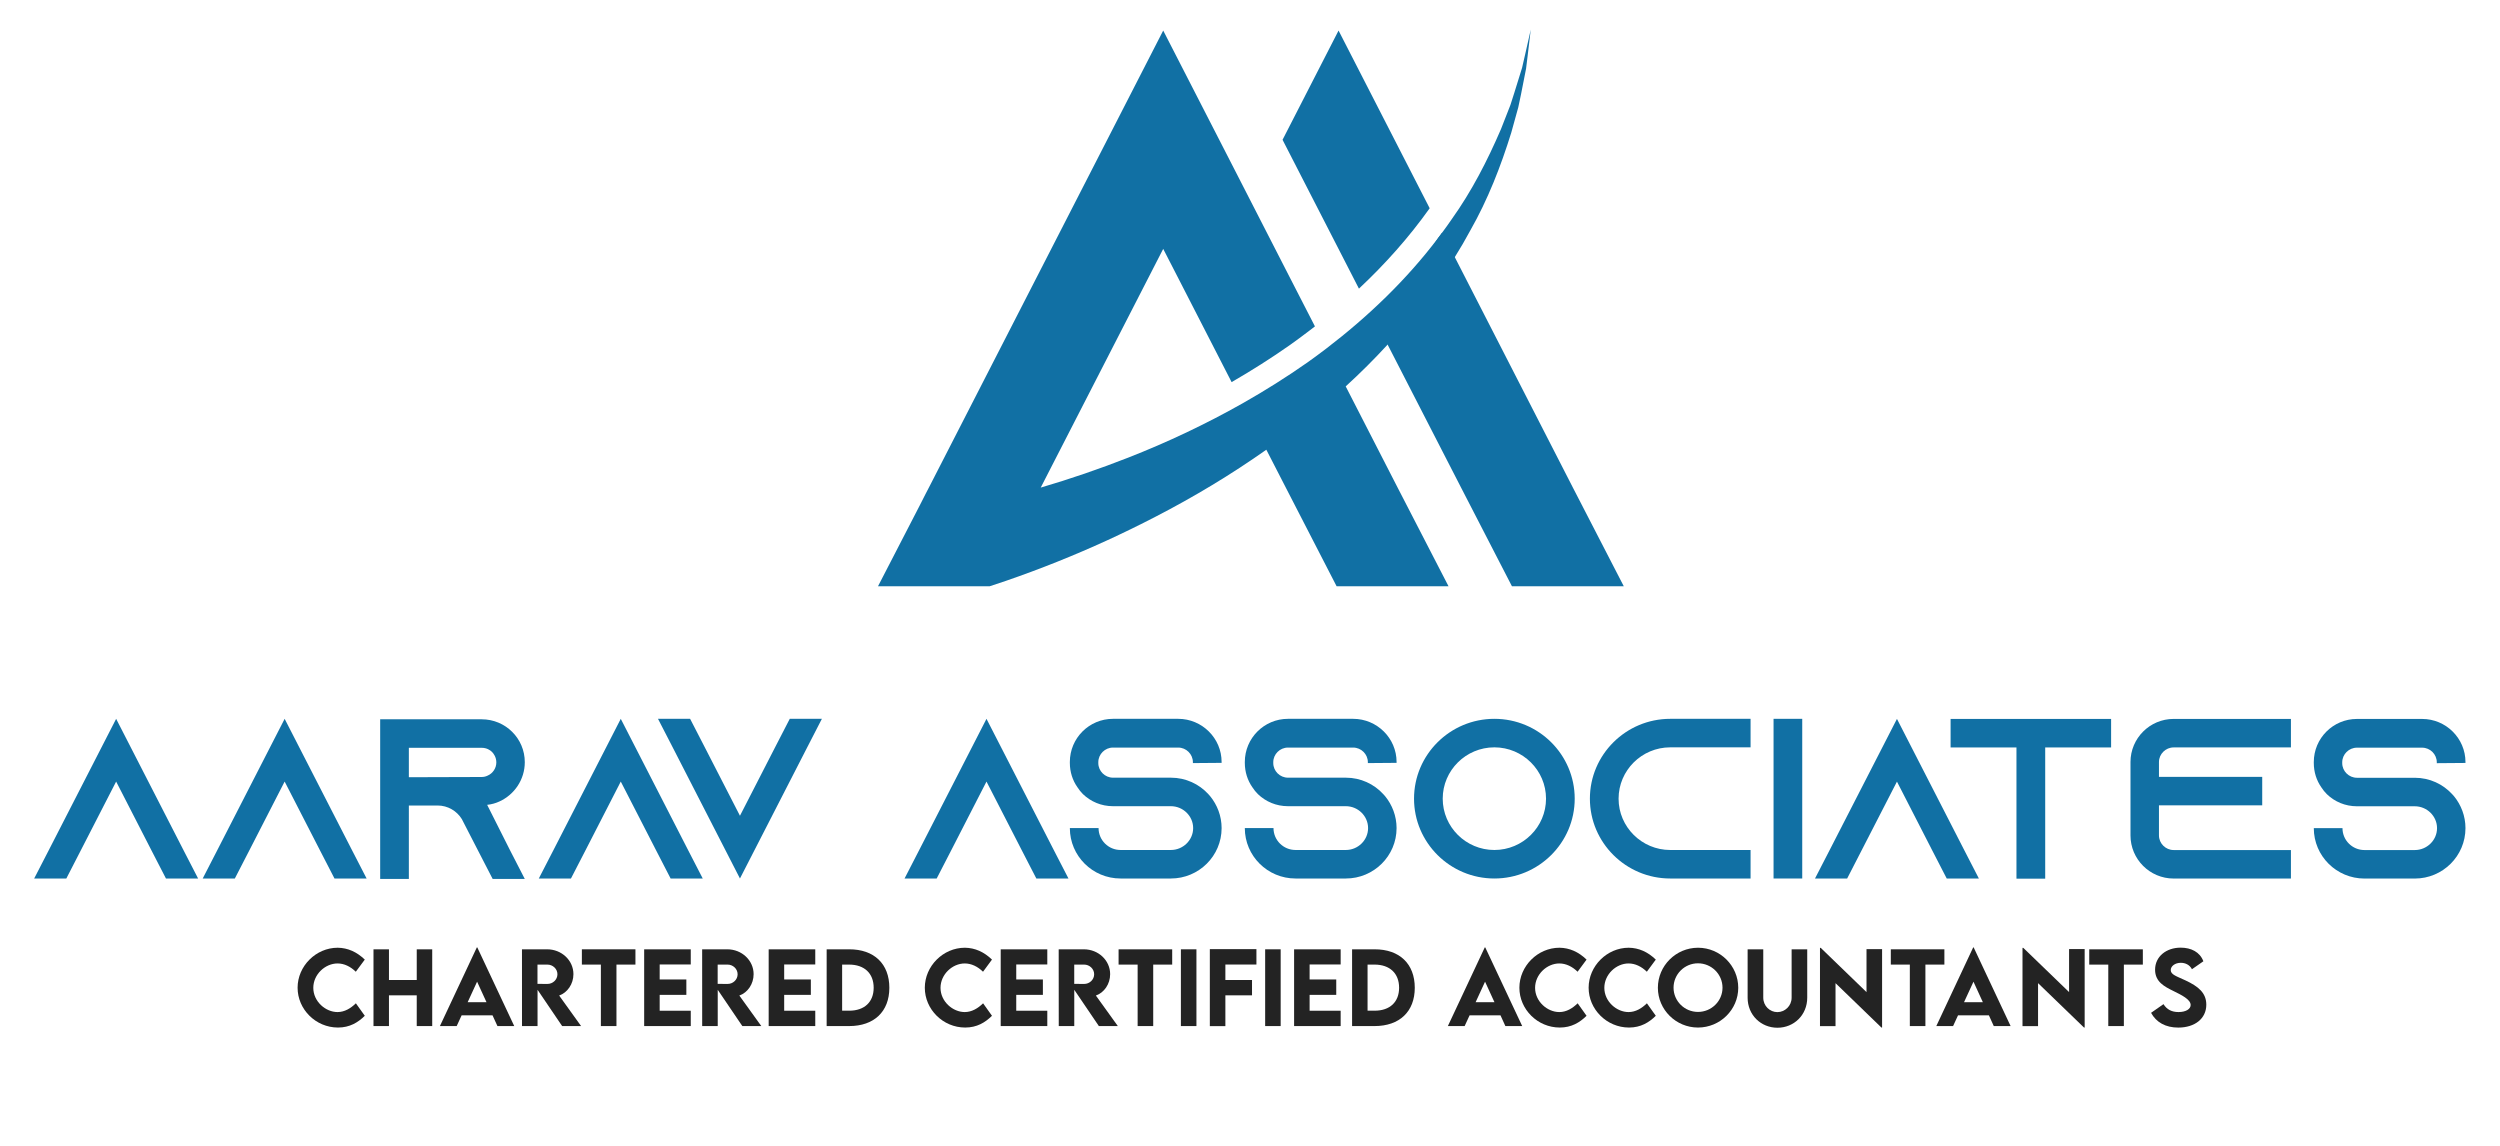 <svg xmlns="http://www.w3.org/2000/svg" viewBox="0 0 480 220"><g transform="matrix(0.623, 0, 0, -0.619, -641.638, 197.326)" id="g10" style=""><g transform="scale(0.1)" id="g12"><path id="path14" style="fill-opacity: 1; fill-rule: nonzero; stroke: none; fill: rgb(17, 112, 164);" d="m 10909.7,462.898 h -99.1 l -45.3,88.442 -108.2,212.262 -108.3,-212.262 -45.2,-88.442 h -99.1 l 45.3,88.442 207.3,406.832 207.3,-406.832 45.3,-88.442"></path><path id="path16" style="fill-opacity: 1; fill-rule: nonzero; stroke: none; fill: rgb(17, 112, 164);" d="m 11429,462.898 h -99 l -45.3,88.442 -108.3,212.262 -108.2,-212.262 -45.3,-88.442 h -99 l 45.2,88.442 207.3,406.832 207.3,-406.832 45.3,-88.442"></path><path id="path18" style="fill-opacity: 1; fill-rule: nonzero; stroke: none; fill: rgb(17, 112, 164);" d="m 11783.5,777.75 c 6.4,0 12.8,1.41 18.4,4.238 16.3,7.071 26.9,23.344 26.9,41.043 0,16.27 -8.5,27.59 -13.4,32.539 -5.7,5.66 -16.3,12.739 -31.9,12.739 h -224.3 v -91.27 z m 87.8,-227.828 45.2,-88.434 h -99 l -45.3,88.434 -47.4,92.687 -2.1,4.25 c -15.6,25.469 -43.2,42.45 -75,42.45 h -88.5 V 461.488 h -88.4 V 956.75 h 312.7 c 36.8,0 70.1,-14.852 94.1,-38.918 24.1,-24.051 38.9,-57.301 38.9,-94.102 0,-53.769 -31.8,-100.468 -77.8,-121.691 -12,-5.66 -24.7,-9.199 -38.2,-10.609 l 70.8,-141.508"></path><path id="path20" style="fill-opacity: 1; fill-rule: nonzero; stroke: none; fill: rgb(17, 112, 164);" d="m 12464.9,462.898 h -99 l -45.3,88.442 -108.3,212.262 -108.2,-212.262 -45.3,-88.442 h -99.1 l 45.3,88.442 207.3,406.832 207.3,-406.832 45.3,-88.442"></path><path id="path22" style="fill-opacity: 1; fill-rule: nonzero; stroke: none; fill: rgb(17, 112, 164);" d="m 12832.1,958.172 -45.2,-88.442 -207.3,-406.832 -207.3,406.832 -45.3,88.442 h 99 l 45.3,-88.442 108.3,-212.261 108.2,212.261 45.3,88.442 h 99"></path><path id="path24" style="fill-opacity: 1; fill-rule: nonzero; stroke: none; fill: rgb(17, 112, 164);" d="m 13592,462.898 h -99 l -45.3,88.442 -108.3,212.262 -108.2,-212.262 -45.3,-88.442 h -99 l 45.2,88.442 207.3,406.832 207.3,-406.832 45.3,-88.442"></path><path id="path26" style="fill-opacity: 1; fill-rule: nonzero; stroke: none; fill: rgb(17, 112, 164);" d="m 13975.5,820.898 v 2.832 c 0,24.77 -20.5,45.29 -45.2,45.29 h -201 c -24.7,0 -45.3,-20.52 -45.3,-45.29 v -2.832 c 0,-24.757 20.6,-45.269 45.3,-45.269 h 178.3 c 46,0 87,-19.82 115.4,-50.949 2.1,-2.121 3.5,-4.239 5.6,-6.371 21.9,-26.879 35.4,-61.547 35.4,-99.039 0,-86.329 -70.1,-156.372 -156.4,-156.372 h -154.9 c -86.4,0 -156.4,70.043 -156.4,156.372 h 88.5 c 0,-37.508 30.4,-67.93 67.9,-67.93 h 154.9 c 37.5,0 68.7,30.422 68.7,67.93 0,37.492 -31.2,67.91 -68.7,67.91 h -178.3 c -36.1,0 -68.6,14.152 -92.7,37.5 -6.3,6.371 -12,13.449 -16.9,21.23 -14.9,21.219 -23.4,47.399 -23.4,75.699 v 2.84 c 0,73.571 59.4,133.723 133,133.723 h 201 c 73.5,0 133.7,-60.152 133.7,-133.723 v -2.84 l -88.5,-0.711"></path><path id="path28" style="fill-opacity: 1; fill-rule: nonzero; stroke: none; fill: rgb(17, 112, 164);" d="m 14514.7,820.898 v 2.832 c 0,24.77 -20.5,45.29 -45.3,45.29 h -200.9 c -24.8,0 -45.3,-20.52 -45.3,-45.29 v -2.832 c 0,-24.757 20.5,-45.269 45.3,-45.269 h 178.3 c 46,0 87,-19.82 115.3,-50.949 2.1,-2.121 3.6,-4.239 5.7,-6.371 21.9,-26.879 35.4,-61.547 35.4,-99.039 0,-86.329 -70.1,-156.372 -156.4,-156.372 h -154.9 c -86.4,0 -156.4,70.043 -156.4,156.372 h 88.4 c 0,-37.508 30.4,-67.93 68,-67.93 h 154.9 c 37.5,0 68.6,30.422 68.6,67.93 0,37.492 -31.1,67.91 -68.6,67.91 h -178.3 c -36.1,0 -68.6,14.152 -92.7,37.5 -6.4,6.371 -12,13.449 -17,21.23 -14.8,21.219 -23.3,47.399 -23.3,75.699 v 2.84 c 0,73.571 59.4,133.723 133,133.723 h 200.9 c 73.6,0 133.8,-60.152 133.8,-133.723 v -2.84 l -88.5,-0.711"></path><path id="path30" style="fill-opacity: 1; fill-rule: nonzero; stroke: none; fill: rgb(17, 112, 164);" d="m 15063.8,710.531 c 0,87.731 -71.5,159.199 -159.2,159.199 -87.7,0 -159.2,-71.468 -159.2,-159.199 0,-87.73 71.5,-159.191 159.2,-159.191 87.7,0 159.2,71.461 159.2,159.191 z m 88.4,0 c 0,-136.543 -111,-247.633 -247.6,-247.633 -136.5,0 -247.6,111.09 -247.6,247.633 0,136.551 111.1,247.641 247.6,247.641 136.6,0 247.6,-111.09 247.6,-247.641"></path><path id="path32" style="fill-opacity: 1; fill-rule: nonzero; stroke: none; fill: rgb(17, 112, 164);" d="m 15287.4,710.531 c 0,-87.73 71.5,-159.191 159.2,-159.191 h 247.6 v -88.442 h -247.6 c -136.5,0 -247.6,111.09 -247.6,247.633 0,136.551 111.1,247.641 247.6,247.641 h 247.6 V 869.73 h -247.6 c -87.7,0 -159.2,-71.468 -159.2,-159.199"></path><path id="path34" style="fill-opacity: 1; fill-rule: nonzero; stroke: none; fill: rgb(17, 112, 164);" d="m 15765,462.898 v 495.274 h 88.4 V 462.898 h -88.4"></path><g transform="scale(1.006)" id="g36"><path id="path38" style="fill-opacity: 1; fill-rule: nonzero; stroke: none; fill: rgb(17, 112, 164);" d="m 16300,460.045 h -98.5 l -45,87.896 -107.5,210.953 -107.7,-210.953 -44.9,-87.896 h -98.5 l 45,87.896 206.1,404.324 206,-404.324 45,-87.896"></path></g><g transform="scale(1.031)" id="g40"><path id="path42" style="fill-opacity: 1; fill-rule: nonzero; stroke: none; fill: rgb(17, 112, 164);" d="m 16300,929.064 v -85.808 h -197 V 448.489 h -85.9 v 394.767 h -196.9 v 85.808 h 479.8"></path></g><g transform="scale(1.065)" id="g44"><path id="path46" style="fill-opacity: 1; fill-rule: nonzero; stroke: none; fill: rgb(17, 112, 164);" d="m 15918.1,773.894 v -43.179 h 298.8 v -83.014 h -298.8 v -87.664 c 0,-23.244 19.3,-42.505 42.5,-42.505 h 339.4 v -83.018 h -339.4 c -69,0 -124.9,56.453 -124.9,125.523 v 213.857 c 0,69.059 55.9,125.523 124.9,125.523 h 339.4 v -83.018 h -339.4 c -23.2,0 -42.5,-19.261 -42.5,-42.505"></path></g><g transform="scale(1.098)" id="g48"><path id="path50" style="fill-opacity: 1; fill-rule: nonzero; stroke: none; fill: rgb(17, 112, 164);" d="m 16219.5,747.359 v 2.578 c 0,22.551 -18.6,41.232 -41.2,41.232 h -182.9 c -22.6,0 -41.3,-18.681 -41.3,-41.232 v -2.578 c 0,-22.54 18.7,-41.214 41.3,-41.214 h 162.3 c 41.9,0 79.2,-18.045 105,-46.385 1.9,-1.931 3.2,-3.859 5.2,-5.8 19.9,-24.471 32.1,-56.034 32.1,-90.167 0,-78.595 -63.7,-142.363 -142.3,-142.363 h -141.1 c -78.6,0 -142.3,63.768 -142.3,142.363 h 80.5 c 0,-34.148 27.6,-61.844 61.8,-61.844 h 141.1 c 34.1,0 62.5,27.696 62.5,61.844 0,34.133 -28.4,61.826 -62.5,61.826 h -162.3 c -32.9,0 -62.5,12.885 -84.4,34.141 -5.9,5.8 -10.9,12.244 -15.5,19.329 -13.5,19.317 -21.2,43.152 -21.2,68.917 v 2.586 c 0,66.979 54.1,121.743 121.1,121.743 h 182.9 c 67,0 121.7,-54.764 121.7,-121.743 v -2.586 l -80.5,-0.647"></path></g><path id="path52" style="fill-opacity: 1; fill-rule: nonzero; stroke: none; fill: rgb(35, 35, 35);" d="m 11216.3,124.07 c 0,67.211 56.6,124.09 123.6,124.09 31,-0.449 58.5,-12.711 83.5,-36.781 l -27.7,-37.668 c -16.2,15.949 -35.7,25.699 -56.2,25.699 -38.3,0 -74.8,-33.969 -74.8,-75.629 0,-42.383 37.8,-75.172 74.6,-75.172 21.9,0 40.8,11.66 56.6,27.172 l 27.5,-38.711 c -21,-20.809 -46.6,-36.469 -82.6,-36.469 -68.7,0 -124.5,56.57 -124.5,123.468"></path><path id="path54" style="fill-opacity: 1; fill-rule: nonzero; stroke: none; fill: rgb(35, 35, 35);" d="M 11631.2,243.27 V 5.18 h -47.7 V 100.602 h -85.6 V 5.18 h -47.7 V 243.27 h 47.7 v -95.258 h 85.6 v 95.258 h 47.7"></path><path id="path56" style="fill-opacity: 1; fill-rule: nonzero; stroke: none; fill: rgb(35, 35, 35);" d="m 11798.5,79.172 -29,63.668 -29.1,-63.668 z m 18.6,-40.762 h -95.3 l -15.2,-33.231 h -51.7 l 113.8,244.011 h 1.4 L 11884,5.18 h -51.8 l -15.1,33.231"></path><path id="path58" style="fill-opacity: 1; fill-rule: nonzero; stroke: none; fill: rgb(35, 35, 35);" d="m 11955.6,136.051 30.7,-0.153 c 16.3,-0.148 30.8,13 30.8,29.981 0,16.98 -14.6,29.992 -30.8,29.992 h -30.7 z m 76,-130.871 -75.8,112.55 V 5.18 h -47.9 l -0.1,238.09 h 77.7 c 44.4,0 80.9,-34.25 80.9,-77.098 0,-30.57 -18.5,-57.301 -44,-66.313 L 12090,5.18 h -58.4"></path><path id="path60" style="fill-opacity: 1; fill-rule: nonzero; stroke: none; fill: rgb(35, 35, 35);" d="M 12257.5,195.871 H 12199 V 5.18 h -48 V 195.871 h -58.6 v 47.399 h 165.1 v -47.399"></path><path id="path62" style="fill-opacity: 1; fill-rule: nonzero; stroke: none; fill: rgb(35, 35, 35);" d="m 12332.2,196.16 v -46.531 h 82.2 V 101.93 h -82.2 V 52.738 h 95.8 V 5.18 h -143.6 V 243.27 h 143.6 v -47.11 h -95.8"></path><path id="path64" style="fill-opacity: 1; fill-rule: nonzero; stroke: none; fill: rgb(35, 35, 35);" d="m 12510.9,136.051 30.8,-0.153 c 16.2,-0.148 30.7,13 30.7,29.981 0,16.98 -14.6,29.992 -30.7,29.992 h -30.8 z m 76,-130.871 -75.8,112.55 V 5.18 h -47.9 l -0.1,238.09 h 77.7 c 44.4,0 80.9,-34.25 80.9,-77.098 0,-30.57 -18.4,-57.301 -44,-66.313 l 67.7,-94.68 h -58.5"></path><path id="path66" style="fill-opacity: 1; fill-rule: nonzero; stroke: none; fill: rgb(35, 35, 35);" d="m 12715.9,196.16 v -46.531 h 82.2 V 101.93 h -82.2 V 52.738 h 95.8 V 5.18 h -143.6 V 243.27 h 143.6 v -47.11 h -95.8"></path><path id="path68" style="fill-opacity: 1; fill-rule: nonzero; stroke: none; fill: rgb(35, 35, 35);" d="m 12991.7,124.07 c 0,44.61 -28.7,71.801 -75.8,71.801 h -21.4 V 52.879 h 21.9 c 46.8,0 75.3,26.891 75.3,71.191 z m 48.3,-0.129 c 0,-73.859 -47,-118.761 -123.9,-118.761 h -69.3 V 243.141 l 69.3,0.129 c 76.9,0.16 123.9,-45.04 123.9,-119.329"></path><path id="path70" style="fill-opacity: 1; fill-rule: nonzero; stroke: none; fill: rgb(35, 35, 35);" d="m 13149.3,124.07 c 0,67.211 56.5,124.09 123.6,124.09 31,-0.449 58.5,-12.711 83.4,-36.781 l -27.6,-37.668 c -16.2,15.949 -35.7,25.699 -56.3,25.699 -38.2,0 -74.7,-33.969 -74.7,-75.629 0,-42.383 37.8,-75.172 74.6,-75.172 21.9,0 40.8,11.66 56.6,27.172 l 27.4,-38.711 c -20.9,-20.809 -46.5,-36.469 -82.5,-36.469 -68.7,0 -124.5,56.57 -124.5,123.468"></path><path id="path72" style="fill-opacity: 1; fill-rule: nonzero; stroke: none; fill: rgb(35, 35, 35);" d="m 13431.1,196.16 v -46.531 h 82.1 V 101.93 h -82.1 V 52.738 h 95.7 V 5.18 h -143.6 V 243.27 h 143.6 v -47.11 h -95.7"></path><path id="path74" style="fill-opacity: 1; fill-rule: nonzero; stroke: none; fill: rgb(35, 35, 35);" d="m 13609.8,136.051 30.7,-0.153 c 16.2,-0.148 30.7,13 30.7,29.981 0,16.98 -14.6,29.992 -30.7,29.992 h -30.7 z M 13685.7,5.18 13609.9,117.73 V 5.18 h -47.8 l -0.2,238.09 h 77.7 c 44.5,0 80.9,-34.25 80.9,-77.098 0,-30.57 -18.4,-57.301 -44,-66.313 l 67.7,-94.68 h -58.5"></path><path id="path76" style="fill-opacity: 1; fill-rule: nonzero; stroke: none; fill: rgb(35, 35, 35);" d="m 13911.7,195.871 h -58.5 V 5.18 h -48 V 195.871 h -58.7 v 47.399 h 165.2 v -47.399"></path><path id="path78" style="fill-opacity: 1; fill-rule: nonzero; stroke: none; fill: rgb(35, 35, 35);" d="m 13938.5,243.27 h 47.9 V 5.18 h -47.9 V 243.27"></path><path id="path80" style="fill-opacity: 1; fill-rule: nonzero; stroke: none; fill: rgb(35, 35, 35);" d="m 14075.6,196.16 v -47.988 h 82.1 v -47.731 h -82.1 V 4.891 h -47.9 V 243.871 h 143.6 V 196.16 h -95.7"></path><path id="path82" style="fill-opacity: 1; fill-rule: nonzero; stroke: none; fill: rgb(35, 35, 35);" d="m 14198.2,243.27 h 47.8 V 5.18 h -47.8 V 243.27"></path><path id="path84" style="fill-opacity: 1; fill-rule: nonzero; stroke: none; fill: rgb(35, 35, 35);" d="m 14335.2,196.16 v -46.531 h 82.1 V 101.93 h -82.1 V 52.738 h 95.7 V 5.18 h -143.5 V 243.27 h 143.5 v -47.11 h -95.7"></path><path id="path86" style="fill-opacity: 1; fill-rule: nonzero; stroke: none; fill: rgb(35, 35, 35);" d="m 14611,124.07 c 0,44.61 -28.7,71.801 -75.8,71.801 h -21.4 V 52.879 h 21.8 c 46.9,0 75.4,26.891 75.4,71.191 z m 48.3,-0.129 c 0,-73.859 -47,-118.761 -124,-118.761 h -69.2 V 243.141 l 69.2,0.129 c 77,0.16 124,-45.04 124,-119.329"></path><path id="path88" style="fill-opacity: 1; fill-rule: nonzero; stroke: none; fill: rgb(35, 35, 35);" d="m 14904.9,79.172 -29,63.668 -29.1,-63.668 z m 18.6,-40.762 h -95.3 L 14813,5.18 h -51.7 L 14875,249.191 h 1.5 L 14990.4,5.18 h -51.9 l -15,33.231"></path><path id="path90" style="fill-opacity: 1; fill-rule: nonzero; stroke: none; fill: rgb(35, 35, 35);" d="m 14981.7,124.07 c 0,67.211 56.5,124.09 123.6,124.09 31,-0.449 58.5,-12.711 83.4,-36.781 l -27.6,-37.668 c -16.2,15.949 -35.7,25.699 -56.3,25.699 -38.2,0 -74.7,-33.969 -74.7,-75.629 0,-42.383 37.8,-75.172 74.6,-75.172 21.9,0 40.8,11.66 56.6,27.172 l 27.4,-38.711 c -20.9,-20.809 -46.5,-36.469 -82.5,-36.469 -68.7,0 -124.5,56.57 -124.5,123.468"></path><path id="path92" style="fill-opacity: 1; fill-rule: nonzero; stroke: none; fill: rgb(35, 35, 35);" d="m 15195.1,124.07 c 0,67.211 56.5,124.09 123.6,124.09 31,-0.449 58.5,-12.711 83.4,-36.781 l -27.6,-37.668 c -16.2,15.949 -35.7,25.699 -56.3,25.699 -38.2,0 -74.7,-33.969 -74.7,-75.629 0,-42.383 37.8,-75.172 74.6,-75.172 21.9,0 40.8,11.66 56.6,27.172 l 27.4,-38.711 c -20.9,-20.809 -46.5,-36.469 -82.5,-36.469 -68.7,0 -124.5,56.57 -124.5,123.468"></path><path id="path94" style="fill-opacity: 1; fill-rule: nonzero; stroke: none; fill: rgb(35, 35, 35);" d="m 15607.7,124.23 c 0,41.649 -33.9,75.629 -75.6,75.629 -41.5,0 -75.3,-33.98 -75.3,-75.629 0,-41.359 33.8,-75.179 75.3,-75.179 41.7,0 75.6,33.82 75.6,75.179 z m -199.2,-0.289 c 0,68.379 55.7,124.219 123.8,124.219 68.1,0 123.9,-55.84 123.9,-124.219 0,-67.8 -55.8,-123.339 -124.1,-123.339 -67.9,0 -123.6,55.539 -123.6,123.339"></path><path id="path96" style="fill-opacity: 1; fill-rule: nonzero; stroke: none; fill: rgb(35, 35, 35);" d="M 15685.1,93.219 V 243.27 h 48.2 V 93.352 c 0,-25.992 20.5,-44.902 43.5,-44.902 23.1,0 43.9,19.062 43.9,44.902 V 243.27 h 48.1 V 93.219 c 0,-53.918 -41.2,-93.207 -91.8,-93.207 -50.7,0 -91.9,39.289 -91.9,93.207"></path><path id="path98" style="fill-opacity: 1; fill-rule: nonzero; stroke: none; fill: rgb(35, 35, 35);" d="M 16099.5,243.871 V 0.742 h -2.2 L 15956,138.262 V 4.891 h -47.9 V 247.711 h 2.4 l 141,-137.223 v 133.383 h 48"></path><path id="path100" style="fill-opacity: 1; fill-rule: nonzero; stroke: none; fill: rgb(35, 35, 35);" d="M 16291.5,195.871 H 16233 V 5.18 h -48 V 195.871 h -58.6 v 47.399 h 165.1 v -47.399"></path><g transform="scale(1.012)" id="g102"><path id="path104" style="fill-opacity: 1; fill-rule: nonzero; stroke: none; fill: rgb(35, 35, 35);" d="m 16215.5,78.21 -28.6,62.895 -28.8,-62.895 z m 18.4,-40.267 h -94.1 l -15,-32.827 h -51.1 L 16186,246.165 h 1.5 L 16300,5.117 h -51.3 l -14.8,32.827"></path></g><g transform="scale(1.026)" id="g106"><path id="path108" style="fill-opacity: 1; fill-rule: nonzero; stroke: none; fill: rgb(35, 35, 35);" d="M 16300,237.808 V 0.724 h -2.1 L 16160,134.824 V 4.769 h -46.7 V 241.552 h 2.3 l 137.6,-133.811 v 130.067 h 46.8"></path></g><g transform="scale(1.037)" id="g110"><path id="path112" style="fill-opacity: 1; fill-rule: nonzero; stroke: none; fill: rgb(35, 35, 35);" d="m 16300,188.832 h -56.4 V 4.994 h -46.3 V 188.832 h -56.6 v 45.695 h 159.3 v -45.695"></path></g><g transform="scale(1.049)" id="g114"><path id="path116" style="fill-opacity: 1; fill-rule: nonzero; stroke: none; fill: rgb(35, 35, 35);" d="m 16137.7,44.095 36.5,25.637 c 10,-16.059 24.5,-23.376 44.1,-23.376 21.4,0 35.7,8.736 35.7,20.839 0,16.622 -27.1,29.723 -50.9,41.559 -25.5,12.684 -53.6,26.627 -53.6,62.818 0,39.308 33.3,65.22 75,65.22 31,0 56.6,-12.818 66.9,-40.284 l -33.6,-23.525 c -6.8,13.523 -20,19.018 -32.7,19.018 -16.9,0 -29.6,-9.865 -29.6,-21.554 0,-13.523 17.1,-18.168 43.2,-30.424 37.7,-17.747 61.3,-36.906 61.3,-71.837 0,-41.409 -33.9,-67.758 -82.4,-67.758 -37.2,0 -64.7,15.497 -79.9,43.667"></path></g><path id="path118" style="fill-opacity: 1; fill-rule: nonzero; stroke: none; fill: rgb(17, 112, 164);" d="m 15145.8,1676.95 -363.2,713.32 -38.8,76.25 c -3.4,-4.94 -7,-9.65 -10.6,-14.36 -0.4,-0.45 -0.6,-0.89 -1.1,-1.34 -55.8,-91.94 -121.3,-178.5 -193.5,-259.23 l 37,-72.65 225.6,-441.99 157.6,-307.66 h 344.7 l -157.7,307.66"></path><path id="path120" style="fill-opacity: 1; fill-rule: nonzero; stroke: none; fill: rgb(17, 112, 164);" d="m 14424.4,3093.05 -172.6,-338.83 235.4,-461.72 c 80.3,75.8 154.1,158.77 218,249.36 l -280.8,551.19"></path><path id="path122" style="fill-opacity: 1; fill-rule: nonzero; stroke: none; fill: rgb(17, 112, 164);" d="m 14999,3017.04 -9,-39.47 -11.9,-38.57 c -8.1,-25.57 -15.5,-51.36 -24,-76.69 l -29.1,-74.9 c -42,-98.22 -90.6,-193.3 -151.9,-279.63 -9.4,-13.9 -19.2,-27.59 -29.3,-41.26 -3.4,-4.94 -7,-9.65 -10.6,-14.36 -0.4,-0.45 -0.6,-0.89 -1.1,-1.34 -98.2,-130.96 -216.6,-244.87 -345.6,-344.21 -18.8,-14.58 -38.1,-28.71 -57.4,-42.61 -64.8,-45.75 -131.8,-88.13 -200.7,-127.38 -113.2,-64.35 -230.9,-120.41 -352,-168.18 -88.6,-34.98 -178.8,-66.15 -270,-93.06 l 0.9,1.57 42.4,83.19 334.3,655.7 41.7,-81.63 169.1,-331.65 c 61.7,35.87 122,74.22 180.3,115.48 19.3,13.91 38.6,28.03 57.4,42.61 6.3,4.93 12.8,9.87 19.1,14.8 l -81,158.76 -172.4,338.61 -214.2,420.23 -721.4,-1416.1 -10.3,-19.96 -18.8,-37.22 -128.5,-250.48 h 221.7 122.7 c 0.2,0 0.2,0 0.2,0.22 16.6,5.38 33.2,10.99 49.6,16.6 53.1,18.38 105.6,38.12 157.4,58.97 103.8,41.71 205.2,88.57 304.1,140.16 118.2,61.44 232.5,130.5 341.1,207.65 l 59.2,-115.94 157.4,-307.66 h 344.9 l -157.7,307.66 -159.2,312.37 c 44.9,41.26 88.1,84.54 129.2,129.62 77.4,84.31 147.3,174.68 207,271.33 16.8,26.91 32.7,54.49 47.7,82.53 54.3,95.97 94.2,199.34 126.3,303.4 l 21.7,78.93 c 6.1,26.46 10.8,53.37 16.2,80.06 l 7.8,39.91 4.9,40.36 9.5,80.51 -17.7,-78.93"></path><path id="path124" style="fill-opacity: 1; fill-rule: nonzero; stroke: none; fill: rgb(17, 112, 164);" d="M 505.172,462.891 H 406.121 L 360.836,551.332 252.586,763.59 144.336,551.332 99.055,462.891 H 0 L 45.281,551.332 252.586,958.16 459.891,551.332 505.172,462.891"></path><path id="path126" style="fill-opacity: 1; fill-rule: nonzero; stroke: none; fill: rgb(17, 112, 164);" d="M 1024.52,462.891 H 925.465 L 880.188,551.332 771.941,763.59 663.688,551.332 618.406,462.891 h -99.054 l 45.285,88.441 207.304,406.828 207.297,-406.828 45.282,-88.441"></path><path id="path128" style="fill-opacity: 1; fill-rule: nonzero; stroke: none; fill: rgb(17, 112, 164);" d="m 1379.02,777.738 c 6.37,0 12.73,1.41 18.4,4.242 16.27,7.071 26.88,23.34 26.88,41.04 0,16.269 -8.49,27.589 -13.44,32.539 -5.66,5.66 -16.27,12.73 -31.84,12.73 h -224.28 v -91.258 z m 87.73,-227.828 45.28,-88.43 h -99.05 l -45.28,88.43 -47.4,92.692 -2.12,4.25 c -15.57,25.468 -43.16,42.449 -75,42.449 h -88.44 V 461.48 h -88.44 v 495.258 h 312.72 c 36.79,0 70.04,-14.847 94.1,-38.918 24.06,-24.05 38.91,-57.3 38.91,-94.101 0,-53.77 -31.83,-100.469 -77.82,-121.688 -12.03,-5.66 -24.77,-9.199 -38.21,-10.609 l 70.75,-141.512"></path><path id="path130" style="fill-opacity: 1; fill-rule: nonzero; stroke: none; fill: rgb(17, 112, 164);" d="m 2060.4,462.891 h -99.05 l -45.28,88.441 -108.25,212.258 -108.25,-212.258 -45.28,-88.441 h -99.05 l 45.27,88.441 207.31,406.828 207.3,-406.828 45.28,-88.441"></path><path id="path132" style="fill-opacity: 1; fill-rule: nonzero; stroke: none; fill: rgb(17, 112, 164);" d="m 2427.63,958.16 -45.28,-88.441 -207.3,-406.828 -207.3,406.828 -45.28,88.441 h 99.05 l 45.28,-88.441 108.25,-212.27 108.25,212.27 45.28,88.441 h 99.05"></path><path id="path134" style="fill-opacity: 1; fill-rule: nonzero; stroke: none; fill: rgb(17, 112, 164);" d="m 3187.52,462.891 h -99.06 l -45.27,88.441 -108.25,212.258 -108.25,-212.258 -45.28,-88.441 h -99.06 l 45.28,88.441 207.31,406.828 207.3,-406.828 45.28,-88.441"></path><path id="path136" style="fill-opacity: 1; fill-rule: nonzero; stroke: none; fill: rgb(17, 112, 164);" d="m 3571.04,820.891 v 2.828 c 0,24.769 -20.52,45.293 -45.28,45.293 h -200.94 c -24.76,0 -45.29,-20.524 -45.29,-45.293 v -2.828 c 0,-24.75 20.53,-45.282 45.29,-45.282 h 178.3 c 45.99,0 87.02,-19.808 115.32,-50.937 2.13,-2.121 3.54,-4.242 5.66,-6.371 21.94,-26.879 35.38,-61.551 35.38,-99.039 0,-86.332 -70.04,-156.371 -156.36,-156.371 h -154.95 c -86.32,0 -156.36,70.039 -156.36,156.371 h 88.44 c 0,-37.512 30.42,-67.93 67.92,-67.93 h 154.95 c 37.5,0 68.63,30.418 68.63,67.93 0,37.488 -31.13,67.91 -68.63,67.91 h -178.3 c -36.09,0 -68.63,14.148 -92.68,37.5 -6.38,6.367 -12.04,13.449 -16.99,21.226 -14.85,21.223 -23.34,47.403 -23.34,75.704 v 2.839 c 0,73.571 59.43,133.719 133.01,133.719 h 200.94 c 73.58,0 133.72,-60.148 133.72,-133.719 v -2.839 l -88.44,-0.711"></path><path id="path138" style="fill-opacity: 1; fill-rule: nonzero; stroke: none; fill: rgb(17, 112, 164);" d="m 4110.22,820.891 v 2.828 c 0,24.769 -20.53,45.293 -45.29,45.293 h -200.94 c -24.76,0 -45.28,-20.524 -45.28,-45.293 v -2.828 c 0,-24.75 20.52,-45.282 45.28,-45.282 h 178.3 c 45.99,0 87.03,-19.808 115.32,-50.937 2.13,-2.121 3.54,-4.242 5.66,-6.371 21.94,-26.879 35.37,-61.551 35.37,-99.039 0,-86.332 -70.03,-156.371 -156.35,-156.371 h -154.94 c -86.33,0 -156.37,70.039 -156.37,156.371 h 88.44 c 0,-37.512 30.43,-67.93 67.93,-67.93 h 154.94 c 37.5,0 68.63,30.418 68.63,67.93 0,37.488 -31.13,67.91 -68.63,67.91 h -178.3 c -36.09,0 -68.63,14.148 -92.68,37.5 -6.38,6.367 -12.03,13.449 -16.98,21.226 -14.86,21.223 -23.35,47.403 -23.35,75.704 v 2.839 c 0,73.571 59.43,133.719 133.01,133.719 h 200.94 c 73.58,0 133.71,-60.148 133.71,-133.719 v -2.839 l -88.42,-0.711"></path><path id="path140" style="fill-opacity: 1; fill-rule: nonzero; stroke: none; fill: rgb(17, 112, 164);" d="m 4659.29,710.52 c 0,87.73 -71.47,159.199 -159.19,159.199 -87.74,0 -159.19,-71.469 -159.19,-159.199 0,-87.731 71.45,-159.188 159.19,-159.188 87.72,0 159.19,71.457 159.19,159.188 z m 88.43,0 c 0,-136.54 -111.08,-247.629 -247.62,-247.629 -136.55,0 -247.64,111.089 -247.64,247.629 0,136.55 111.09,247.64 247.64,247.64 136.54,0 247.62,-111.09 247.62,-247.64"></path><path id="path142" style="fill-opacity: 1; fill-rule: nonzero; stroke: none; fill: rgb(17, 112, 164);" d="m 4882.9,710.52 c 0,-87.731 71.46,-159.188 159.19,-159.188 h 247.64 v -88.441 h -247.64 c -136.55,0 -247.64,111.089 -247.64,247.629 0,136.55 111.09,247.64 247.64,247.64 h 247.64 v -88.441 h -247.64 c -87.73,0 -159.19,-71.469 -159.19,-159.199"></path><path id="path144" style="fill-opacity: 1; fill-rule: nonzero; stroke: none; fill: rgb(17, 112, 164);" d="M 5360.51,462.891 V 958.16 h 88.44 V 462.891 h -88.44"></path><path id="path146" style="fill-opacity: 1; fill-rule: nonzero; stroke: none; fill: rgb(17, 112, 164);" d="m 5996.57,462.891 h -99.05 l -45.28,88.441 -108.25,212.258 -108.26,-212.258 -45.28,-88.441 h -99.04 l 45.28,88.441 207.3,406.828 207.3,-406.828 45.28,-88.441"></path><path id="path148" style="fill-opacity: 1; fill-rule: nonzero; stroke: none; fill: rgb(17, 112, 164);" d="M 6393.53,957.441 V 869.012 H 6190.47 V 462.18 h -88.44 v 406.832 h -203.05 v 88.429 h 494.55"></path><path id="path150" style="fill-opacity: 1; fill-rule: nonzero; stroke: none; fill: rgb(17, 112, 164);" d="m 6553.45,824.441 v -46 h 318.4 V 690 h -318.4 v -93.391 c 0,-24.757 20.53,-45.277 45.28,-45.277 h 361.54 v -88.441 h -361.54 c -73.57,0 -133.01,60.14 -133.01,133.718 v 227.832 c 0,73.571 59.44,133.719 133.01,133.719 h 361.54 v -88.441 h -361.54 c -24.75,0 -45.28,-20.52 -45.28,-45.278"></path><path id="path152" style="fill-opacity: 1; fill-rule: nonzero; stroke: none; fill: rgb(17, 112, 164);" d="m 7411,820.891 v 2.828 c 0,24.769 -20.52,45.293 -45.28,45.293 h -200.94 c -24.76,0 -45.29,-20.524 -45.29,-45.293 v -2.828 c 0,-24.75 20.53,-45.282 45.29,-45.282 h 178.3 c 45.98,0 87.02,-19.808 115.32,-50.937 2.13,-2.121 3.54,-4.242 5.65,-6.371 21.95,-26.879 35.38,-61.551 35.38,-99.039 0,-86.332 -70.03,-156.371 -156.35,-156.371 h -154.95 c -86.32,0 -156.36,70.039 -156.36,156.371 h 88.45 c 0,-37.512 30.41,-67.93 67.91,-67.93 h 154.95 c 37.5,0 68.63,30.418 68.63,67.93 0,37.488 -31.13,67.91 -68.63,67.91 h -178.3 c -36.09,0 -68.63,14.148 -92.68,37.5 -6.38,6.367 -12.03,13.449 -16.98,21.226 -14.86,21.223 -23.35,47.403 -23.35,75.704 v 2.839 c 0,73.571 59.43,133.719 133.01,133.719 h 200.94 c 73.58,0 133.71,-60.148 133.71,-133.719 v -2.839 L 7411,820.891"></path><path id="path154" style="fill-opacity: 1; fill-rule: nonzero; stroke: none; fill: rgb(17, 112, 164);" d="m 811.773,124.059 c 0,67.211 56.567,124.089 123.633,124.089 31.012,-0.449 58.489,-12.707 83.454,-36.777 l -27.63,-37.68 c -16.242,15.957 -35.734,25.707 -56.269,25.707 -38.262,0 -74.738,-33.968 -74.738,-75.628 0,-42.379 37.812,-75.168 74.59,-75.168 21.863,0 40.769,11.66 56.57,27.168 L 1018.86,37.059 C 997.883,16.25 972.324,0.59 936.289,0.59 867.605,0.59 811.773,57.16 811.773,124.059"></path><path id="path156" style="fill-opacity: 1; fill-rule: nonzero; stroke: none; fill: rgb(17, 112, 164);" d="M 1226.65,243.262 V 5.172 h -47.7 V 100.59 h -85.53 V 5.172 h -47.7 V 243.262 h 47.7 V 148 h 85.53 v 95.262 h 47.7"></path><path id="path158" style="fill-opacity: 1; fill-rule: nonzero; stroke: none; fill: rgb(17, 112, 164);" d="m 1393.99,79.16 -28.95,63.672 -29.1,-63.672 z m 18.61,-40.762 h -95.27 L 1302.12,5.172 h -51.7 L 1364.15,249.18 h 1.48 L 1479.51,5.172 h -51.85 L 1412.6,38.398"></path><path id="path160" style="fill-opacity: 1; fill-rule: nonzero; stroke: none; fill: rgb(17, 112, 164);" d="m 1551.12,136.039 30.72,-0.16 c 16.25,-0.137 30.73,13.012 30.73,29.992 0,16.981 -14.63,29.988 -30.73,29.988 h -30.72 z M 1627.04,5.172 1551.27,117.719 V 5.172 h -47.86 l -0.14,238.09 h 77.69 c 44.46,0 80.94,-34.25 80.94,-77.102 0,-30.57 -18.46,-57.301 -44.02,-66.308 l 67.65,-94.68 h -58.49"></path><path id="path162" style="fill-opacity: 1; fill-rule: nonzero; stroke: none; fill: rgb(17, 112, 164);" d="m 1853.01,195.859 h -58.5 V 5.172 h -48 V 195.859 h -58.64 v 47.403 h 165.14 v -47.403"></path><path id="path164" style="fill-opacity: 1; fill-rule: nonzero; stroke: none; fill: rgb(17, 112, 164);" d="m 1927.73,196.148 v -46.527 h 82.12 v -47.699 h -82.12 V 52.73 h 95.71 V 5.172 H 1879.87 V 243.262 h 143.57 v -47.114 h -95.71"></path><path id="path166" style="fill-opacity: 1; fill-rule: nonzero; stroke: none; fill: rgb(17, 112, 164);" d="m 2106.43,136.039 30.72,-0.16 c 16.25,-0.137 30.73,13.012 30.73,29.992 0,16.981 -14.63,29.988 -30.73,29.988 h -30.72 z M 2182.36,5.172 2106.58,117.719 V 5.172 h -47.86 l -0.14,238.09 h 77.69 c 44.46,0 80.94,-34.25 80.94,-77.102 0,-30.57 -18.46,-57.301 -44.02,-66.308 l 67.66,-94.68 h -58.49"></path><path id="path168" style="fill-opacity: 1; fill-rule: nonzero; stroke: none; fill: rgb(17, 112, 164);" d="m 2311.43,196.148 v -46.527 h 82.13 v -47.699 h -82.13 V 52.73 h 95.72 V 5.172 H 2263.57 V 243.262 h 143.58 v -47.114 h -95.72"></path><path id="path170" style="fill-opacity: 1; fill-rule: nonzero; stroke: none; fill: rgb(17, 112, 164);" d="m 2587.18,124.059 c 0,44.613 -28.65,71.8 -75.77,71.8 h -21.42 V 52.871 h 21.86 c 46.82,0 75.33,26.891 75.33,71.188 z m 48.3,-0.129 c 0,-73.86 -46.97,-118.758 -123.93,-118.758 h -69.27 V 243.129 l 69.27,0.133 c 76.96,0.16 123.93,-45.043 123.93,-119.332"></path><path id="path172" style="fill-opacity: 1; fill-rule: nonzero; stroke: none; fill: rgb(17, 112, 164);" d="m 2744.75,124.059 c 0,67.211 56.57,124.089 123.63,124.089 31.02,-0.449 58.49,-12.707 83.45,-36.777 l -27.62,-37.68 c -16.24,15.957 -35.74,25.707 -56.27,25.707 -38.26,0 -74.75,-33.968 -74.75,-75.628 0,-42.379 37.82,-75.168 74.6,-75.168 21.86,0 40.77,11.66 56.57,27.168 l 27.47,-38.711 C 2930.86,16.25 2905.3,0.59 2869.27,0.59 c -68.69,0 -124.52,56.57 -124.52,123.469"></path><path id="path174" style="fill-opacity: 1; fill-rule: nonzero; stroke: none; fill: rgb(17, 112, 164);" d="m 3026.55,196.148 v -46.527 h 82.12 v -47.699 h -82.12 V 52.73 h 95.71 V 5.172 H 2978.69 V 243.262 h 143.57 v -47.114 h -95.71"></path><path id="path176" style="fill-opacity: 1; fill-rule: nonzero; stroke: none; fill: rgb(17, 112, 164);" d="m 3205.26,136.039 30.72,-0.16 c 16.24,-0.137 30.72,13.012 30.72,29.992 0,16.981 -14.62,29.988 -30.72,29.988 h -30.72 z M 3281.18,5.172 3205.4,117.719 V 5.172 h -47.85 L 3157.4,243.262 h 77.69 c 44.46,0 80.94,-34.25 80.94,-77.102 0,-30.57 -18.46,-57.301 -44.02,-66.308 l 67.65,-94.68 h -58.48"></path><path id="path178" style="fill-opacity: 1; fill-rule: nonzero; stroke: none; fill: rgb(17, 112, 164);" d="m 3507.15,195.859 h -58.49 V 5.172 h -48 V 195.859 h -58.65 v 47.403 h 165.14 v -47.403"></path><path id="path180" style="fill-opacity: 1; fill-rule: nonzero; stroke: none; fill: rgb(17, 112, 164);" d="m 3534.01,243.262 h 47.85 V 5.172 h -47.85 V 243.262"></path><path id="path182" style="fill-opacity: 1; fill-rule: nonzero; stroke: none; fill: rgb(17, 112, 164);" d="M 3671.08,196.148 V 148.16 h 82.11 v -47.73 h -82.11 V 4.879 h -47.87 V 243.859 h 143.58 v -47.711 h -95.71"></path><path id="path184" style="fill-opacity: 1; fill-rule: nonzero; stroke: none; fill: rgb(17, 112, 164);" d="m 3793.65,243.262 h 47.86 V 5.172 h -47.86 V 243.262"></path><path id="path186" style="fill-opacity: 1; fill-rule: nonzero; stroke: none; fill: rgb(17, 112, 164);" d="m 3930.71,196.148 v -46.527 h 82.12 v -47.699 h -82.12 V 52.73 h 95.72 V 5.172 H 3882.85 V 243.262 h 143.58 v -47.114 h -95.72"></path><path id="path188" style="fill-opacity: 1; fill-rule: nonzero; stroke: none; fill: rgb(17, 112, 164);" d="m 4206.46,124.059 c 0,44.613 -28.65,71.8 -75.77,71.8 h -21.41 V 52.871 h 21.85 c 46.83,0 75.33,26.891 75.33,71.188 z m 48.3,-0.129 c 0,-73.86 -46.98,-118.758 -123.93,-118.758 h -69.27 V 243.129 l 69.27,0.133 c 76.95,0.16 123.93,-45.043 123.93,-119.332"></path><path id="path190" style="fill-opacity: 1; fill-rule: nonzero; stroke: none; fill: rgb(17, 112, 164);" d="m 4500.35,79.16 -28.93,63.672 -29.11,-63.672 z m 18.63,-40.762 H 4423.7 L 4408.49,5.172 h -51.7 L 4470.52,249.18 h 1.47 L 4585.89,5.172 h -51.86 l -15.05,33.227"></path><path id="path192" style="fill-opacity: 1; fill-rule: nonzero; stroke: none; fill: rgb(17, 112, 164);" d="m 4577.15,124.059 c 0,67.211 56.56,124.089 123.62,124.089 31.03,-0.449 58.5,-12.707 83.46,-36.777 l -27.63,-37.68 c -16.24,15.957 -35.74,25.707 -56.28,25.707 -38.25,0 -74.73,-33.968 -74.73,-75.628 0,-42.379 37.81,-75.168 74.6,-75.168 21.85,0 40.76,11.66 56.57,27.168 l 27.47,-38.711 C 4763.25,16.25 4737.7,0.59 4701.65,0.59 c -68.67,0 -124.5,56.57 -124.5,123.469"></path><path id="path194" style="fill-opacity: 1; fill-rule: nonzero; stroke: none; fill: rgb(17, 112, 164);" d="m 4790.56,124.059 c 0,67.211 56.57,124.089 123.63,124.089 31.02,-0.449 58.49,-12.707 83.45,-36.777 l -27.62,-37.68 c -16.25,15.957 -35.75,25.707 -56.28,25.707 -38.25,0 -74.73,-33.968 -74.73,-75.628 0,-42.379 37.81,-75.168 74.59,-75.168 21.86,0 40.77,11.66 56.57,27.168 l 27.47,-38.711 C 4976.67,16.25 4951.11,0.59 4915.07,0.59 c -68.68,0 -124.51,56.57 -124.51,123.469"></path><path id="path196" style="fill-opacity: 1; fill-rule: nonzero; stroke: none; fill: rgb(17, 112, 164);" d="m 5203.23,124.219 c 0,41.652 -33.97,75.633 -75.62,75.633 -41.5,0 -75.32,-33.981 -75.32,-75.633 0,-41.36 33.82,-75.18 75.32,-75.18 41.65,0 75.62,33.82 75.62,75.18 z m -199.24,-0.289 c 0,68.379 55.68,124.218 123.77,124.218 68.09,0 123.92,-55.839 123.92,-124.218 0,-67.801 -55.83,-123.34 -124.07,-123.34 -67.94,0 -123.62,55.539 -123.62,123.34"></path><path id="path198" style="fill-opacity: 1; fill-rule: nonzero; stroke: none; fill: rgb(17, 112, 164);" d="M 5280.61,93.211 V 243.262 h 48.15 V 93.34 c 0,-25.988 20.53,-44.898 43.58,-44.898 23.03,0 43.86,19.059 43.86,44.898 V 243.262 h 48.15 V 93.211 C 5464.35,39.289 5423.14,0 5372.47,0 c -50.66,0 -91.86,39.289 -91.86,93.211"></path><path id="path200" style="fill-opacity: 1; fill-rule: nonzero; stroke: none; fill: rgb(17, 112, 164);" d="M 5695.04,243.859 V 0.73 h -2.21 L 5551.48,138.242 V 4.879 h -47.87 V 247.699 h 2.37 L 5647.03,110.48 v 133.379 h 48.01"></path><path id="path202" style="fill-opacity: 1; fill-rule: nonzero; stroke: none; fill: rgb(17, 112, 164);" d="m 5887.03,195.859 h -58.49 V 5.172 h -48 V 195.859 h -58.64 v 47.403 h 165.13 v -47.403"></path><path id="path204" style="fill-opacity: 1; fill-rule: nonzero; stroke: none; fill: rgb(17, 112, 164);" d="m 6010.35,79.16 -28.94,63.672 -29.11,-63.672 z m 18.62,-40.762 h -95.28 L 5918.48,5.172 h -51.7 L 5980.52,249.18 h 1.47 L 6095.88,5.172 h -51.86 l -15.05,33.227"></path><path id="path206" style="fill-opacity: 1; fill-rule: nonzero; stroke: none; fill: rgb(17, 112, 164);" d="M 6311.07,243.859 V 0.73 h -2.22 L 6167.49,138.242 V 4.879 h -47.86 V 247.699 h 2.36 L 6263.06,110.48 v 133.379 h 48.01"></path><path id="path208" style="fill-opacity: 1; fill-rule: nonzero; stroke: none; fill: rgb(17, 112, 164);" d="m 6503.06,195.859 h -58.5 V 5.172 h -48 V 195.859 h -58.64 v 47.403 h 165.14 v -47.403"></path><path id="path210" style="fill-opacity: 1; fill-rule: nonzero; stroke: none; fill: rgb(17, 112, 164);" d="m 6517.51,46.23 38.26,26.879 c 10.49,-16.84 25.7,-24.508 46.23,-24.508 22.44,0 37.52,9.16 37.52,21.848 0,17.43 -28.51,31.172 -53.46,43.582 -26.75,13.301 -56.15,27.918 -56.15,65.867 0,41.223 34.87,68.391 78.59,68.391 32.49,0 59.38,-13.437 70.16,-42.238 l -35.31,-24.672 c -7.09,14.18 -20.81,19.941 -34.11,19.941 -17.88,0 -31.16,-10.34 -31.16,-22.601 0,-14.18 18.01,-19.047 45.34,-31.899 39.43,-18.609 64.25,-38.699 64.25,-75.332 0,-43.418 -35.44,-71.047 -86.41,-71.047 -38.99,0 -67.79,16.25 -83.75,45.789"></path><path id="path212" style="fill-opacity: 1; fill-rule: nonzero; stroke: none; fill: rgb(17, 112, 164);" d="m 4741.33,1676.94 -363.28,713.32 -38.79,76.25 c -3.37,-4.94 -6.95,-9.65 -10.55,-14.36 -0.44,-0.44 -0.66,-0.89 -1.11,-1.34 -55.84,-91.94 -121.32,-178.5 -193.53,-259.23 l 37.01,-72.65 225.58,-441.99 157.65,-307.66 h 344.66 l -157.64,307.66"></path><path id="path214" style="fill-opacity: 1; fill-rule: nonzero; stroke: none; fill: rgb(17, 112, 164);" d="m 4019.93,3093.04 -172.66,-338.83 235.45,-461.72 c 80.28,75.79 154.06,158.77 217.97,249.36 l -280.76,551.19"></path><path id="path216" style="fill-opacity: 1; fill-rule: nonzero; stroke: none; fill: rgb(17, 112, 164);" d="m 4612.12,3095.98 -9.4,-80.5 -4.91,-40.4 -7.9,-39.9 c -5.29,-26.7 -10,-53.6 -16.09,-80.1 l -21.81,-78.9 c -31.99,-104 -71.89,-207.4 -126.19,-303.4 -15,-28 -30.91,-55.6 -47.8,-82.5 -59.6,-96.7 -129.6,-187 -206.91,-271.4 -41.09,-45 -84.39,-88.3 -129.19,-129.6 l 159.19,-312.3 157.61,-307.7 h -344.8 l -157.5,307.7 -59.2,115.9 c -108.5,-77.1 -222.9,-146.2 -341,-207.7 -98.9,-51.5 -200.3,-98.4 -304.1,-140.1 -51.8,-20.9 -104.3,-40.6 -157.4,-59 -16.4,-5.6 -33,-11.19 -49.6,-16.6 0,-0.1 0,-0.1 -0.1,-0.1 l 156.9,306 c 91.2,26.9 181.4,58.1 269.9,93.1 121.1,47.7 238.9,103.8 352.1,168.1 68.89,39.3 135.9,81.7 200.7,127.4 19.3,13.9 38.59,28 57.39,42.6 129.01,99.4 247.41,213.3 345.61,344.2 0.4,0.5 0.7,0.9 1.1,1.4 3.6,4.7 7.2,9.4 10.5,14.3 10.1,13.7 20,27.4 29.39,41.3 61.21,86.3 109.91,181.4 151.81,279.6 l 29.2,74.9 c 8.5,25.4 15.9,51.1 23.99,76.7 l 11.91,38.6 8.9,39.4 17.7,79"></path><path id="path218" style="fill-opacity: 1; fill-rule: nonzero; stroke: none; fill: rgb(17, 112, 164);" d="m 3947.01,2175.48 c -6.19,-5 -12.69,-9.9 -18.99,-14.8 -18.9,-14.6 -38.11,-28.7 -57.4,-42.7 -58.3,-41.2 -118.7,-79.6 -180.3,-115.4 l -169.1,331.6 -41.7,81.6 -334.4,-655.6 -42.3,-83.2 -0.9,-1.6 -156.9,-306 -0.1,-0.1 h -344.5 l 128.5,250.5 18.9,37.2 10.3,20 721.4,1416.1 214.1,-420.3 172.49,-338.6 80.9,-158.7"></path></g></g></svg>